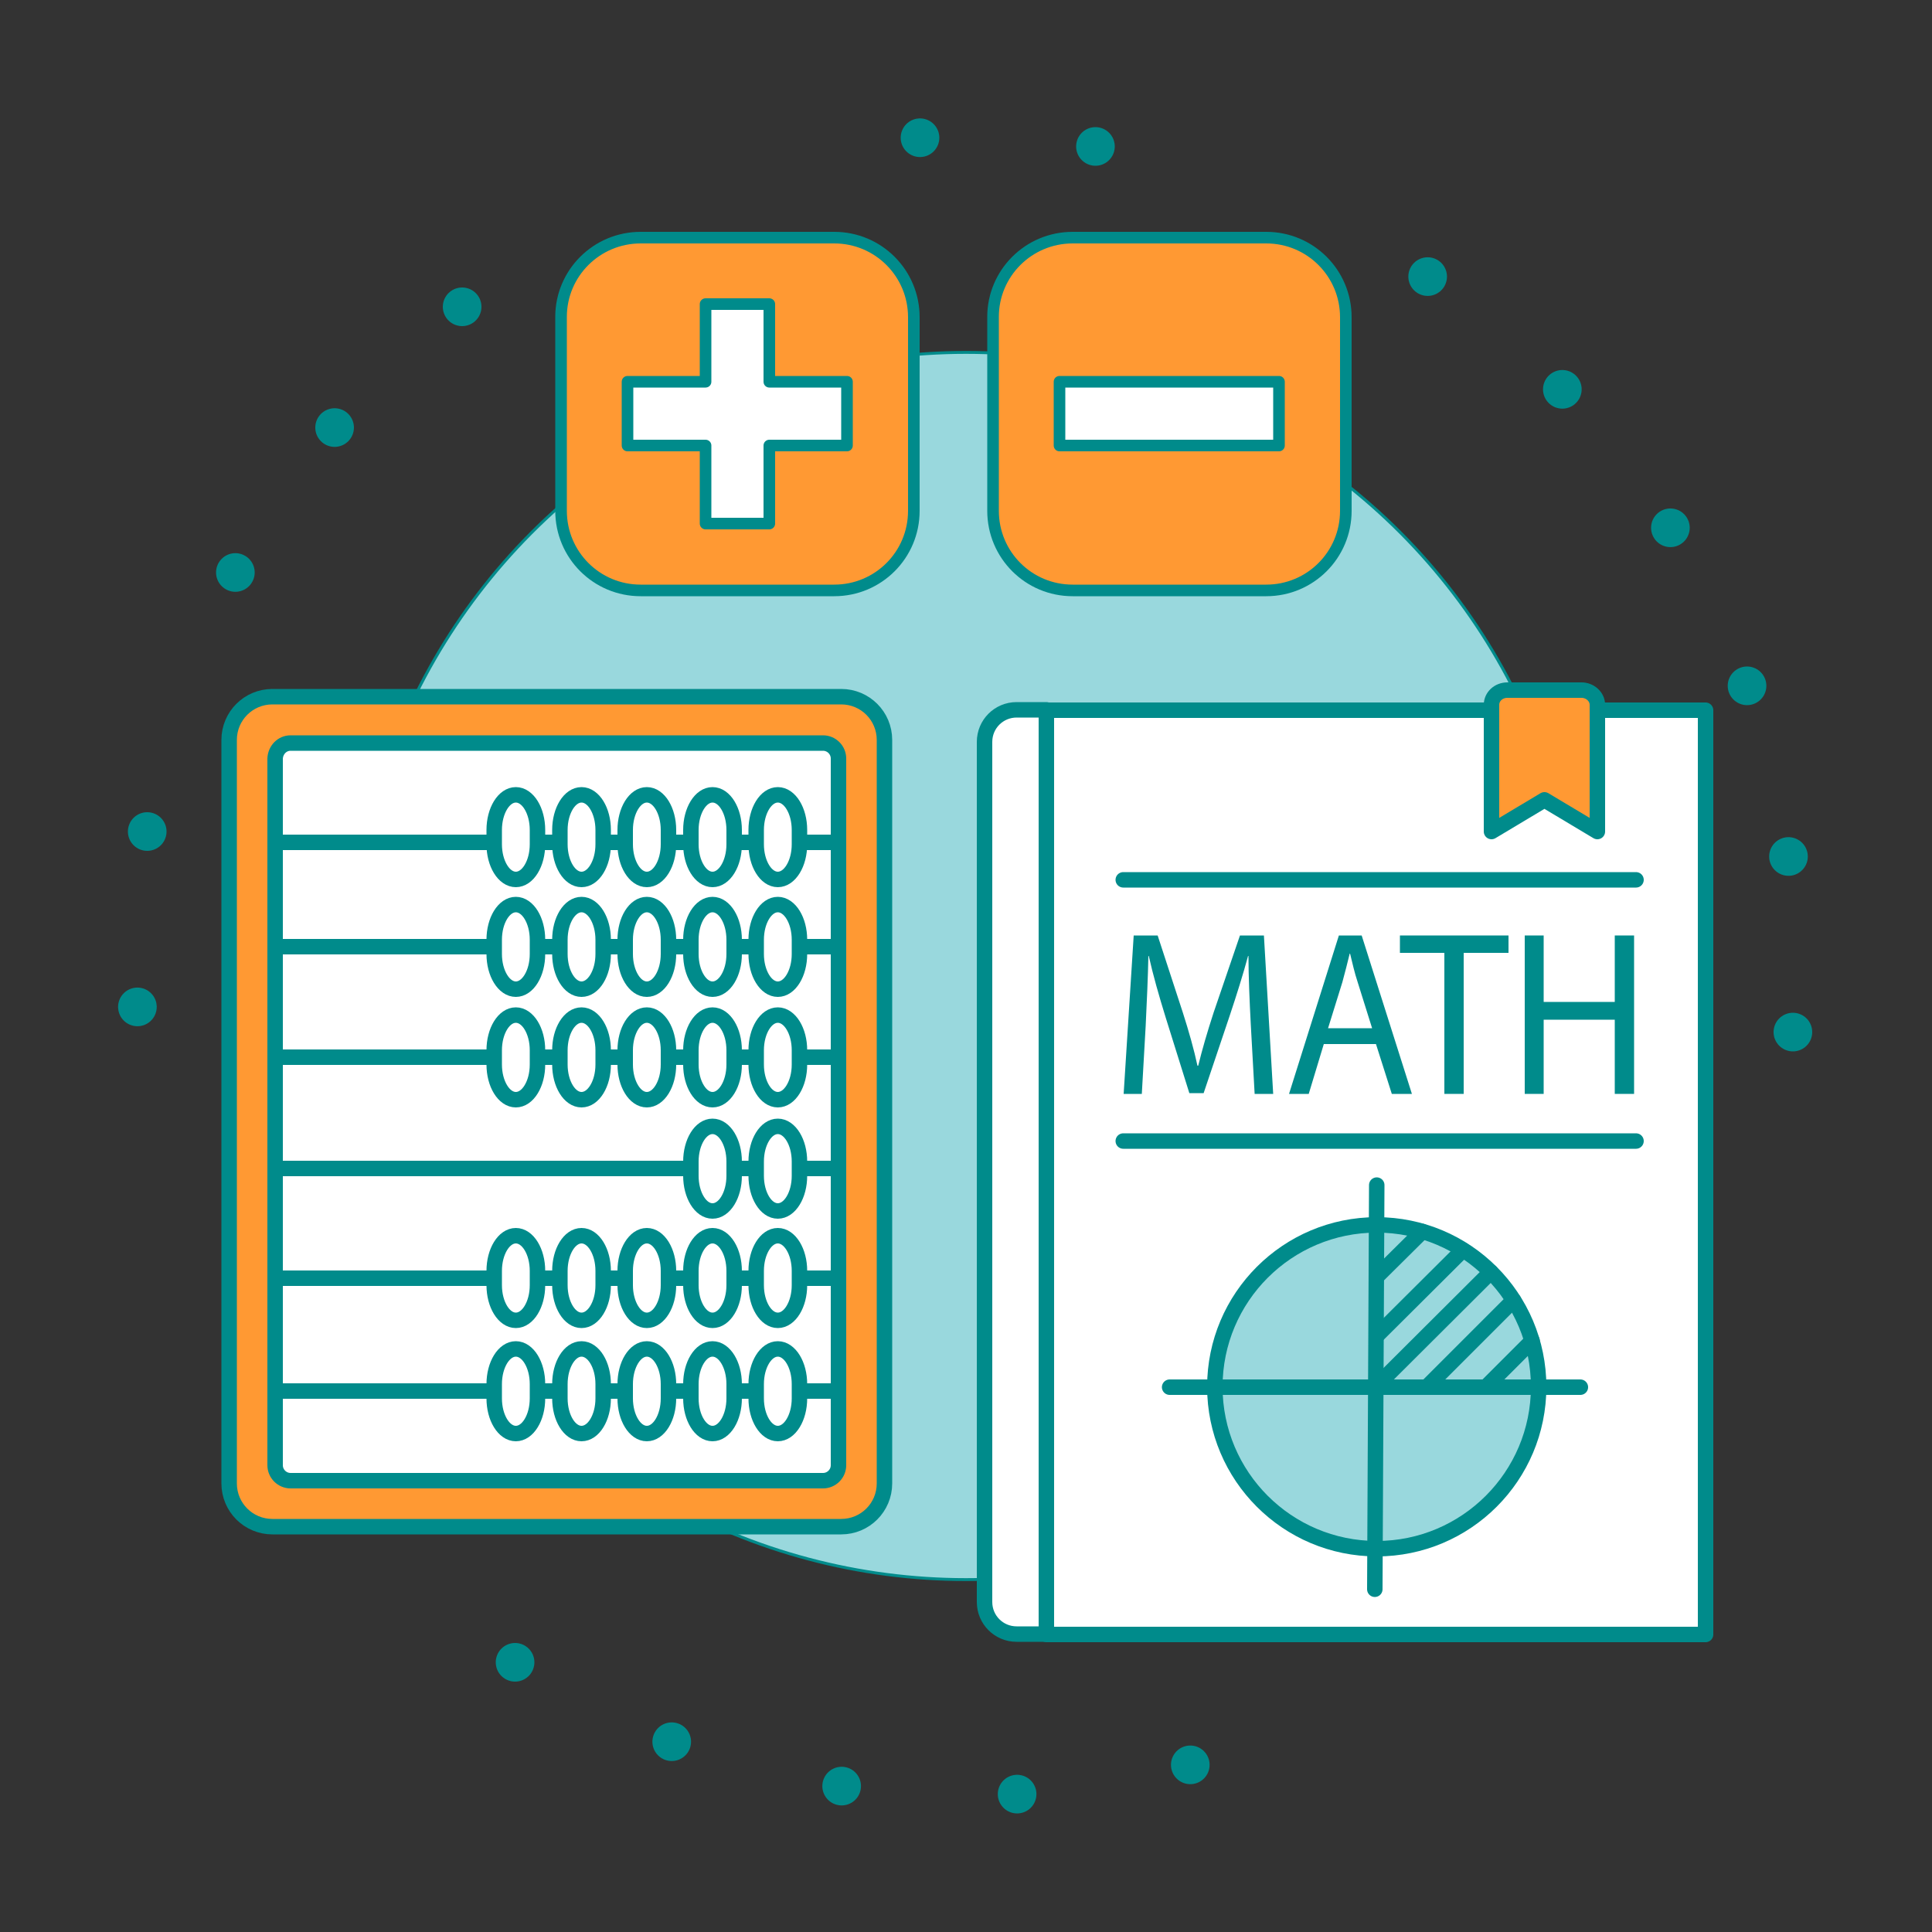 <?xml version="1.0" encoding="UTF-8"?> <svg xmlns="http://www.w3.org/2000/svg" xmlns:xlink="http://www.w3.org/1999/xlink" version="1.1" id="_Слой_1" x="0px" y="0px" viewBox="0 0 500 500" style="enable-background:new 0 0 500 500;" xml:space="preserve"><rect x="0" y="0" width="500" height="500" fill="#333333" stroke="none"/> <style type="text/css"> .st0{fill:#99D8DD;stroke:#008B8B;stroke-width:0.75;stroke-miterlimit:10;} .st1{fill:none;stroke:#008B8B;stroke-width:10;stroke-linecap:round;stroke-linejoin:round;stroke-dasharray:0,45.54;} .st2{fill:#FF9933;stroke:#008B8B;stroke-width:4;stroke-linecap:round;stroke-linejoin:round;} .st3{fill:#FFFFFF;stroke:#008B8B;stroke-width:4;stroke-linecap:round;stroke-linejoin:round;} .st4{fill:none;stroke:#008B8B;stroke-width:4;stroke-linecap:round;stroke-linejoin:round;} .st5{fill:none;stroke:#008B8B;stroke-width:4;stroke-miterlimit:10;} .st6{fill:#FFFFFF;stroke:#008B8B;stroke-width:4;stroke-miterlimit:10;} .st7{fill:#008B8B;} .st8{fill:#99D8DD;stroke:#008B8B;stroke-width:4;stroke-linecap:round;stroke-linejoin:round;} .st9{fill:#FF9933;} .st10{fill:none;stroke:#008B8B;stroke-width:3;stroke-linecap:round;stroke-linejoin:round;} .st11{fill:#FFFFFF;stroke:#008B8B;stroke-width:3;stroke-linecap:round;stroke-linejoin:round;} </style> <g> <g> <circle class="st0" cx="250" cy="250" r="158.8"></circle> <path class="st1" d="M283.5,37.9c-5.4-0.8-10.9-1.5-16.4-1.9c-22.8-1.8-45.1,0-66.2,5"></path> <path class="st1" d="M464,267.1c6.7-83.3-35.2-159.3-101.8-200.2"></path> <path class="st1" d="M133.3,430.2c28.9,18.8,62.8,30.8,99.6,33.8c35.6,2.9,69.9-3.2,100.7-16.2"></path> <path class="st1" d="M38.1,215.2c-1,5.8-1.7,11.7-2.1,17.7c-1.6,20.1-0.4,39.7,3.3,58.6"></path> <path class="st1" d="M119.6,79.4c-29.5,22.5-53,52.6-67.7,87.6"></path> </g> <g> <path class="st2" d="M70.5,180.3h147.2c6.2,0,11.2,5,11.2,11.2v192.4c0,6.2-5,11.2-11.2,11.2H70.5c-6.2,0-11.2-5-11.2-11.2V191.5 C59.3,185.3,64.3,180.3,70.5,180.3z"></path> <path class="st3" d="M75.2,192.3H213c2.2,0,4,1.8,4,4v182.9c0,2.2-1.8,4-4,4H75.2c-2.2,0-4-1.8-4-4V196.3 C71.3,194.1,73,192.3,75.2,192.3z"></path> <g> <line class="st4" x1="73" y1="218" x2="215.2" y2="218"></line> <path class="st3" d="M206.9,218.5c0,5-2.5,9.1-5.6,9.1s-5.6-4.1-5.6-9.1v-3.7c0-5,2.5-9.1,5.6-9.1s5.6,4.1,5.6,9.1V218.5z"></path> <path class="st3" d="M190,218.5c0,5-2.5,9.1-5.6,9.1s-5.6-4.1-5.6-9.1v-3.7c0-5,2.5-9.1,5.6-9.1s5.6,4.1,5.6,9.1V218.5z"></path> <path class="st3" d="M173,218.5c0,5-2.5,9.1-5.6,9.1s-5.6-4.1-5.6-9.1v-3.7c0-5,2.5-9.1,5.6-9.1s5.6,4.1,5.6,9.1V218.5z"></path> <path class="st3" d="M156.1,218.5c0,5-2.5,9.1-5.6,9.1c-3.1,0-5.6-4.1-5.6-9.1v-3.7c0-5,2.5-9.1,5.6-9.1c3.1,0,5.6,4.1,5.6,9.1 V218.5z"></path> <path class="st3" d="M139.1,218.5c0,5-2.5,9.1-5.6,9.1c-3.1,0-5.6-4.1-5.6-9.1v-3.7c0-5,2.5-9.1,5.6-9.1c3.1,0,5.6,4.1,5.6,9.1 V218.5z"></path> </g> <g> <line class="st5" x1="73" y1="245" x2="215.2" y2="245"></line> <path class="st6" d="M206.9,246.9c0,5-2.5,9.1-5.6,9.1s-5.6-4.1-5.6-9.1v-3.7c0-5,2.5-9.1,5.6-9.1s5.6,4.1,5.6,9.1V246.9z"></path> <path class="st6" d="M190,246.9c0,5-2.5,9.1-5.6,9.1s-5.6-4.1-5.6-9.1v-3.7c0-5,2.5-9.1,5.6-9.1s5.6,4.1,5.6,9.1V246.9z"></path> <path class="st6" d="M173,246.9c0,5-2.5,9.1-5.6,9.1s-5.6-4.1-5.6-9.1v-3.7c0-5,2.5-9.1,5.6-9.1s5.6,4.1,5.6,9.1V246.9z"></path> <path class="st6" d="M156.1,246.9c0,5-2.5,9.1-5.6,9.1c-3.1,0-5.6-4.1-5.6-9.1v-3.7c0-5,2.5-9.1,5.6-9.1c3.1,0,5.6,4.1,5.6,9.1 V246.9z"></path> <path class="st6" d="M139.1,246.9c0,5-2.5,9.1-5.6,9.1c-3.1,0-5.6-4.1-5.6-9.1v-3.7c0-5,2.5-9.1,5.6-9.1c3.1,0,5.6,4.1,5.6,9.1 V246.9z"></path> </g> <g> <line class="st4" x1="73" y1="273.6" x2="215.2" y2="273.6"></line> <path class="st3" d="M206.9,275.5c0,5-2.5,9.1-5.6,9.1s-5.6-4.1-5.6-9.1v-3.7c0-5,2.5-9.1,5.6-9.1s5.6,4.1,5.6,9.1V275.5z"></path> <path class="st3" d="M190,275.5c0,5-2.5,9.1-5.6,9.1s-5.6-4.1-5.6-9.1v-3.7c0-5,2.5-9.1,5.6-9.1s5.6,4.1,5.6,9.1V275.5z"></path> <path class="st3" d="M173,275.5c0,5-2.5,9.1-5.6,9.1s-5.6-4.1-5.6-9.1v-3.7c0-5,2.5-9.1,5.6-9.1s5.6,4.1,5.6,9.1V275.5z"></path> <path class="st3" d="M156.1,275.5c0,5-2.5,9.1-5.6,9.1c-3.1,0-5.6-4.1-5.6-9.1v-3.7c0-5,2.5-9.1,5.6-9.1c3.1,0,5.6,4.1,5.6,9.1 V275.5z"></path> <path class="st3" d="M139.1,275.5c0,5-2.5,9.1-5.6,9.1c-3.1,0-5.6-4.1-5.6-9.1v-3.7c0-5,2.5-9.1,5.6-9.1c3.1,0,5.6,4.1,5.6,9.1 V275.5z"></path> </g> <g> <line class="st4" x1="73" y1="330.8" x2="215.2" y2="330.8"></line> <path class="st3" d="M206.9,332.6c0,5-2.5,9.1-5.6,9.1s-5.6-4.1-5.6-9.1v-3.7c0-5,2.5-9.1,5.6-9.1s5.6,4.1,5.6,9.1V332.6z"></path> <path class="st3" d="M190,332.6c0,5-2.5,9.1-5.6,9.1s-5.6-4.1-5.6-9.1v-3.7c0-5,2.5-9.1,5.6-9.1s5.6,4.1,5.6,9.1V332.6z"></path> <path class="st3" d="M173,332.6c0,5-2.5,9.1-5.6,9.1s-5.6-4.1-5.6-9.1v-3.7c0-5,2.5-9.1,5.6-9.1s5.6,4.1,5.6,9.1V332.6z"></path> <path class="st3" d="M156.1,332.6c0,5-2.5,9.1-5.6,9.1c-3.1,0-5.6-4.1-5.6-9.1v-3.7c0-5,2.5-9.1,5.6-9.1c3.1,0,5.6,4.1,5.6,9.1 V332.6z"></path> <path class="st3" d="M139.1,332.6c0,5-2.5,9.1-5.6,9.1c-3.1,0-5.6-4.1-5.6-9.1v-3.7c0-5,2.5-9.1,5.6-9.1c3.1,0,5.6,4.1,5.6,9.1 V332.6z"></path> </g> <g> <line class="st4" x1="73" y1="360" x2="215.2" y2="360"></line> <path class="st3" d="M206.9,361.9c0,5-2.5,9.1-5.6,9.1s-5.6-4.1-5.6-9.1v-3.7c0-5,2.5-9.1,5.6-9.1s5.6,4.1,5.6,9.1V361.9z"></path> <path class="st3" d="M190,361.9c0,5-2.5,9.1-5.6,9.1s-5.6-4.1-5.6-9.1v-3.7c0-5,2.5-9.1,5.6-9.1s5.6,4.1,5.6,9.1V361.9z"></path> <path class="st3" d="M173,361.9c0,5-2.5,9.1-5.6,9.1s-5.6-4.1-5.6-9.1v-3.7c0-5,2.5-9.1,5.6-9.1s5.6,4.1,5.6,9.1V361.9z"></path> <path class="st3" d="M156.1,361.9c0,5-2.5,9.1-5.6,9.1c-3.1,0-5.6-4.1-5.6-9.1v-3.7c0-5,2.5-9.1,5.6-9.1c3.1,0,5.6,4.1,5.6,9.1 V361.9z"></path> <path class="st3" d="M139.1,361.9c0,5-2.5,9.1-5.6,9.1c-3.1,0-5.6-4.1-5.6-9.1v-3.7c0-5,2.5-9.1,5.6-9.1c3.1,0,5.6,4.1,5.6,9.1 V361.9z"></path> </g> <g> <line class="st4" x1="73" y1="302.4" x2="215.2" y2="302.4"></line> <path class="st3" d="M206.9,304.3c0,5-2.5,9.1-5.6,9.1s-5.6-4.1-5.6-9.1v-3.7c0-5,2.5-9.1,5.6-9.1s5.6,4.1,5.6,9.1V304.3z"></path> <path class="st3" d="M190,304.3c0,5-2.5,9.1-5.6,9.1s-5.6-4.1-5.6-9.1v-3.7c0-5,2.5-9.1,5.6-9.1s5.6,4.1,5.6,9.1V304.3z"></path> </g> </g> <g> <rect x="270.8" y="183.8" class="st3" width="170.6" height="239.2"></rect> <g> <g> <path class="st7" d="M323.7,265.1c-0.3-5.7-0.6-12.6-0.6-17.7H323c-1.3,4.8-2.9,9.9-4.8,15.6l-6.7,19.9h-3.7l-6.1-19.5 c-1.8-5.8-3.3-11.1-4.4-16h-0.1c-0.1,5.1-0.4,12-0.7,18.1l-1,17.6h-4.7l2.6-41h6.2l6.5,19.9c1.6,5,2.9,9.6,3.8,13.8h0.2 c1-4.1,2.3-8.6,4-13.8l6.8-19.9h6.2l2.4,41h-4.8L323.7,265.1L323.7,265.1z"></path> <path class="st7" d="M342.6,270.2l-3.9,12.9h-5.1l12.9-41h5.9l13,41h-5.2l-4.1-12.9H342.6L342.6,270.2z M355.1,266.1l-3.7-11.8 c-0.9-2.7-1.4-5.1-2-7.5h-0.1c-0.6,2.4-1.2,4.9-1.9,7.4l-3.7,11.9L355.1,266.1L355.1,266.1z"></path> <path class="st7" d="M373.8,246.6h-11.5v-4.5h28.1v4.5h-11.6v36.5h-5L373.8,246.6L373.8,246.6z"></path> <path class="st7" d="M399.5,242.1v17.2h18.4v-17.2h5v41h-5v-19.2h-18.4v19.2h-4.9v-41H399.5L399.5,242.1z"></path> </g> <line class="st4" x1="290.7" y1="227.7" x2="423.4" y2="227.7"></line> <line class="st4" x1="290.7" y1="295.3" x2="423.4" y2="295.3"></line> </g> <path class="st2" d="M413.4,215.2l-13.7-8.2l-13.7,8.2v-32.8c0-2.1,1.8-3.8,4.1-3.8h19.2c2.2,0,4.1,1.7,4.1,3.8L413.4,215.2 L413.4,215.2z"></path> <path class="st3" d="M270.8,422.9h-7.7c-4.6,0-8.3-3.7-8.3-8.3V192c0-4.6,3.7-8.3,8.3-8.3h7.7V422.9L270.8,422.9z"></path> <g> <g> <circle class="st8" cx="356.3" cy="358.9" r="41.9"></circle> <line class="st4" x1="409" y1="359" x2="302.7" y2="359"></line> <line class="st4" x1="356.3" y1="306.7" x2="355.8" y2="411.3"></line> </g> <g> <g> <line class="st4" x1="356.3" y1="330.4" x2="368.1" y2="318.7"></line> <line class="st4" x1="356.3" y1="345.7" x2="378.6" y2="323.5"></line> <line class="st4" x1="356.3" y1="358.6" x2="385.8" y2="329.2"></line> </g> <line class="st4" x1="369.2" y1="359" x2="391.7" y2="336.5"></line> <line class="st4" x1="384.5" y1="359" x2="396.5" y2="347"></line> </g> </g> </g> <g> <g> <path class="st9" d="M277.6,61.5h50.1c11.4,0,20.6,9.2,20.6,20.6v50.1c0,11.4-9.2,20.6-20.6,20.6h-50.1 c-11.4,0-20.6-9.2-20.6-20.6V82C257,70.7,266.2,61.5,277.6,61.5z"></path> <path class="st10" d="M277.6,61.5h50.1c11.4,0,20.6,9.2,20.6,20.6v50.1c0,11.4-9.2,20.6-20.6,20.6h-50.1 c-11.4,0-20.6-9.2-20.6-20.6V82C257,70.7,266.2,61.5,277.6,61.5z"></path> </g> <g> <g> <path class="st9" d="M165.8,61.5h50.1c11.4,0,20.6,9.2,20.6,20.6v50.1c0,11.4-9.2,20.6-20.6,20.6h-50.1 c-11.4,0-20.6-9.2-20.6-20.6V82C145.2,70.7,154.4,61.5,165.8,61.5z"></path> <path class="st10" d="M165.8,61.5h50.1c11.4,0,20.6,9.2,20.6,20.6v50.1c0,11.4-9.2,20.6-20.6,20.6h-50.1 c-11.4,0-20.6-9.2-20.6-20.6V82C145.2,70.7,154.4,61.5,165.8,61.5z"></path> </g> <polygon class="st11" points="219.2,98.8 199.1,98.8 199.1,78.7 182.6,78.7 182.6,98.8 162.4,98.8 162.4,115.3 182.6,115.3 182.6,135.5 199.1,135.5 199.1,115.3 219.2,115.3 "></polygon> </g> <rect x="274.2" y="98.8" class="st11" width="56.8" height="16.5"></rect> </g> </g> </svg> 